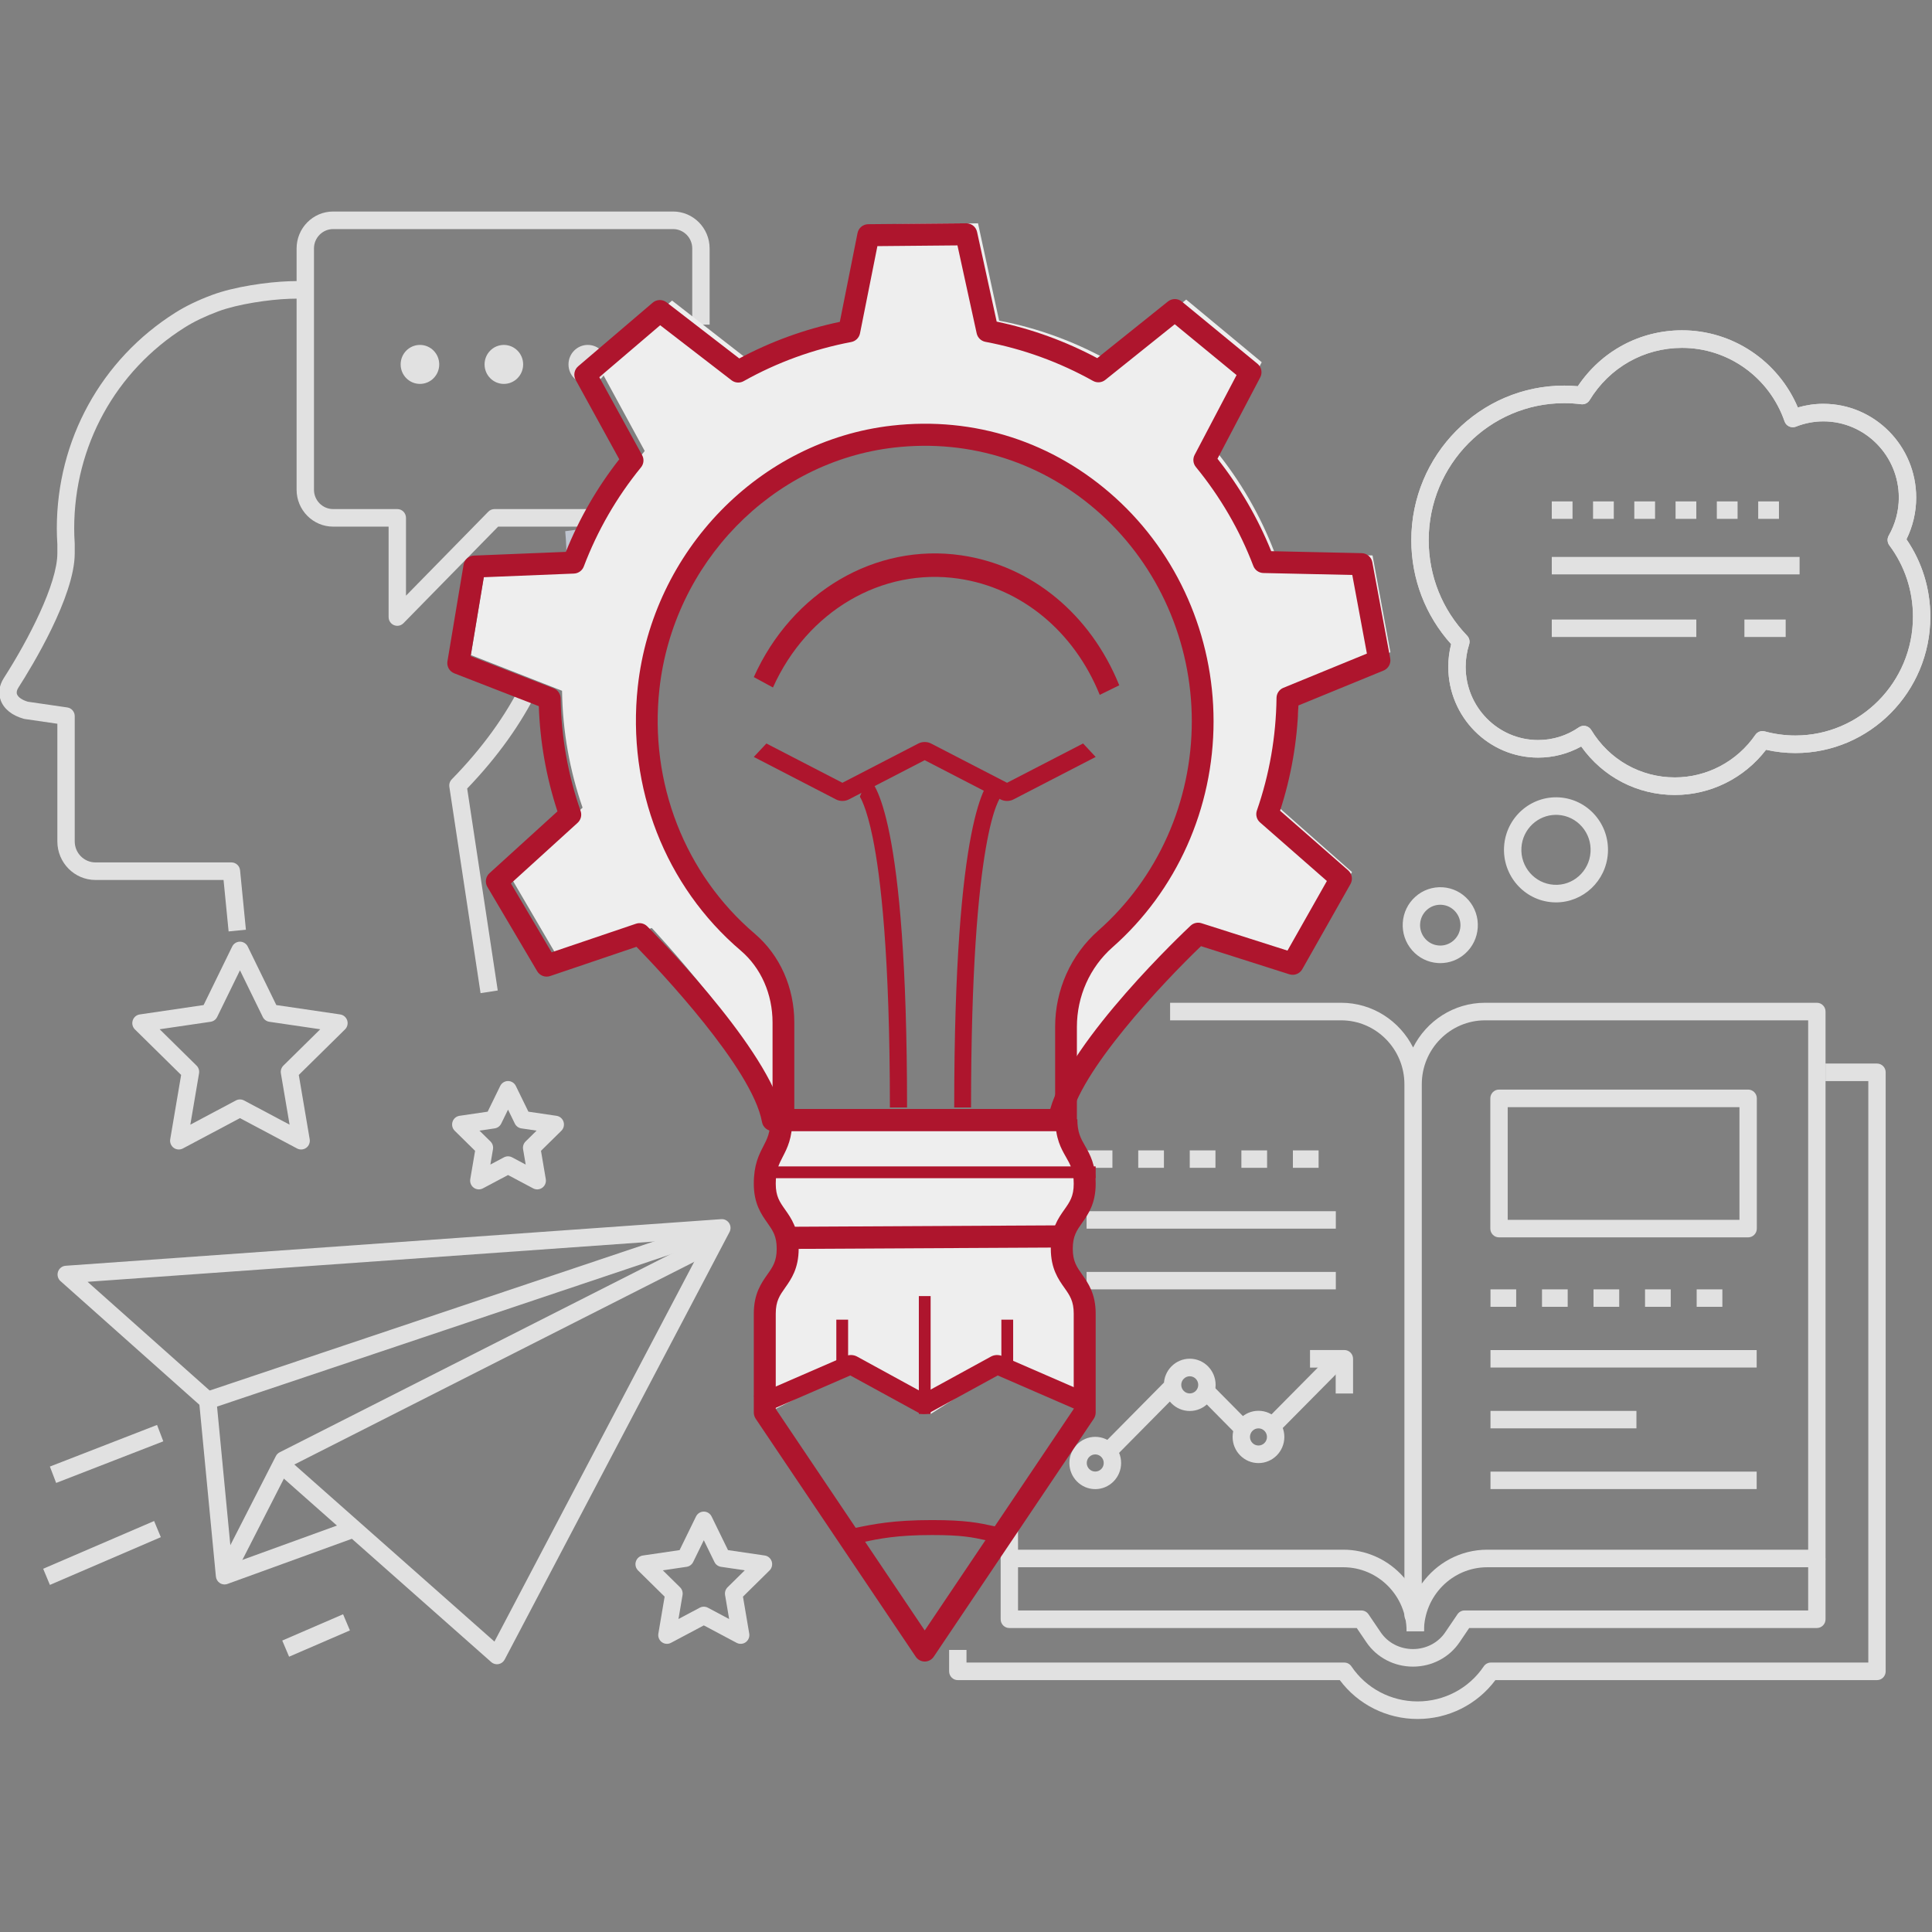 <?xml version="1.0" encoding="UTF-8" standalone="no" ?>
<!DOCTYPE svg PUBLIC "-//W3C//DTD SVG 1.1//EN" "http://www.w3.org/Graphics/SVG/1.1/DTD/svg11.dtd">
<svg xmlns="http://www.w3.org/2000/svg" xmlns:xlink="http://www.w3.org/1999/xlink" version="1.1" width="1080" height="1080" viewBox="0 0 1080 1080" xml:space="preserve">
<rect x="0" y="0" width="1080" height="1080" fill="#808080" stroke="none"/>
<desc>Created with Fabric.js 5.2.4</desc>
<defs>
</defs>
<g transform="matrix(1 0 0 1 540 540)" id="689ea38d-6a14-4168-ba3a-405e487bdae1"  >
<rect style="stroke: none; stroke-width: 1; stroke-dasharray: none; stroke-linecap: butt; stroke-dashoffset: 0; stroke-linejoin: miter; stroke-miterlimit: 4; fill: rgb(255,255,255); fill-rule: nonzero; opacity: 1; visibility: hidden;" vector-effect="non-scaling-stroke"  x="-540" y="-540" rx="0" ry="0" width="1080" height="1080" />
</g>
<g transform="matrix(1 0 0 1 540 540)" id="cdd8762f-7656-438f-8742-83121ff31fe6"  >
</g>
<g transform="matrix(6.59 0 0 6.59 540 540)"  >
<g style=""   >
		<g transform="matrix(1 0 0 1 38.29 36.07)"  >
<path style="stroke: none; stroke-width: 1; stroke-dasharray: none; stroke-linecap: butt; stroke-dashoffset: 0; stroke-linejoin: miter; stroke-miterlimit: 4; fill: rgb(225,225,225); fill-rule: evenodd; opacity: 1;" vector-effect="non-scaling-stroke"  transform=" translate(-120.29, -100.07)" d="M 120.306 127.873 C 117.692 127.873 115.254 126.648 113.707 124.576 L 81.305 124.576 C 80.898 124.576 80.568 124.243 80.568 123.831 L 80.568 122.014 L 82.042 122.014 L 82.042 123.086 L 114.085 123.086 C 114.33 123.086 114.557 123.208 114.695 123.412 C 115.948 125.273 118.046 126.383 120.306 126.383 C 122.567 126.383 124.664 125.273 125.917 123.412 C 126.055 123.208 126.283 123.086 126.527 123.086 L 158.539 123.086 L 158.539 73.764 L 154.904 73.764 L 154.904 72.274 L 159.276 72.274 C 159.684 72.274 160.013 72.608 160.013 73.019 L 160.013 123.831 C 160.013 124.243 159.684 124.576 159.276 124.576 L 126.905 124.576 C 125.359 126.648 122.921 127.873 120.306 127.873" stroke-linecap="round" />
</g>
		<g transform="matrix(1 0 0 1 37.93 54.84)"  >
<path style="stroke: none; stroke-width: 1; stroke-dasharray: none; stroke-linecap: butt; stroke-dashoffset: 0; stroke-linejoin: miter; stroke-miterlimit: 4; fill: rgb(225,225,225); fill-rule: evenodd; opacity: 1;" vector-effect="non-scaling-stroke"  transform=" translate(-119.93, -118.84)" d="M 119.916 123.432 C 118.318 123.432 116.842 122.66 115.966 121.367 L 115.146 120.157 L 85.677 120.157 C 85.27 120.157 84.94 119.824 84.94 119.413 L 84.94 114.258 L 86.414 114.258 L 86.414 118.668 L 115.535 118.668 C 115.778 118.668 116.006 118.789 116.143 118.992 L 117.182 120.525 C 117.783 121.412 118.805 121.942 119.916 121.942 C 121.026 121.942 122.048 121.412 122.648 120.525 L 123.688 118.992 C 123.825 118.789 124.053 118.668 124.296 118.668 L 153.438 118.668 L 153.438 114.258 L 154.912 114.258 L 154.912 119.413 C 154.912 119.824 154.582 120.157 154.175 120.157 L 124.684 120.157 L 123.864 121.367 C 122.989 122.66 121.513 123.432 119.916 123.432" stroke-linecap="round" />
</g>
		<g transform="matrix(1 0 0 1 20.89 51.73)"  >
<path style="stroke: none; stroke-width: 1; stroke-dasharray: none; stroke-linecap: butt; stroke-dashoffset: 0; stroke-linejoin: miter; stroke-miterlimit: 4; fill: rgb(225,225,225); fill-rule: evenodd; opacity: 1;" vector-effect="non-scaling-stroke"  transform=" translate(-102.89, -115.73)" d="M 120.847 120.427 L 119.373 120.427 C 119.373 117.436 116.964 115.002 114.005 115.002 L 85.677 115.002 C 85.27 115.002 84.94 114.669 84.94 114.258 L 84.94 111.026 L 86.414 111.026 L 86.414 113.513 L 114.005 113.513 C 117.778 113.513 120.847 116.615 120.847 120.427" stroke-linecap="round" />
</g>
		<g transform="matrix(1 0 0 1 45.11 29.77)"  >
<path style="stroke: none; stroke-width: 1; stroke-dasharray: none; stroke-linecap: butt; stroke-dashoffset: 0; stroke-linejoin: miter; stroke-miterlimit: 4; fill: rgb(225,225,225); fill-rule: evenodd; opacity: 1;" vector-effect="non-scaling-stroke"  transform=" translate(-127.11, -93.77)" d="M 120.663 74.034 L 120.663 116.39 C 121.907 114.648 123.932 113.513 126.215 113.513 L 153.438 113.513 L 153.438 68.609 L 126.031 68.609 C 123.071 68.609 120.663 71.042 120.663 74.034 Z M 120.847 120.427 L 119.373 120.427 C 119.373 120.152 119.389 119.879 119.42 119.612 C 119.278 119.476 119.189 119.284 119.189 119.07 L 119.189 74.034 C 119.189 71.042 116.781 68.609 113.821 68.609 L 99.313 68.609 L 99.313 67.119 L 113.821 67.119 C 116.483 67.119 118.796 68.664 119.926 70.913 C 121.056 68.664 123.368 67.119 126.031 67.119 L 154.175 67.119 C 154.582 67.119 154.912 67.453 154.912 67.864 L 154.912 114.258 C 154.912 114.669 154.582 115.002 154.175 115.002 L 126.215 115.002 C 123.255 115.002 120.847 117.436 120.847 120.427 L 120.847 120.427 Z" stroke-linecap="round" />
</g>
		<g transform="matrix(1 0 0 1 20.8 21.54)"  >
<polygon style="stroke: none; stroke-width: 1; stroke-dasharray: none; stroke-linecap: butt; stroke-dashoffset: 0; stroke-linejoin: miter; stroke-miterlimit: 4; fill: rgb(225,225,225); fill-rule: evenodd; opacity: 1;" vector-effect="non-scaling-stroke"  points="-10.57,0.74 10.57,0.74 10.57,-0.74 -10.57,-0.74 " />
</g>
		<g transform="matrix(1 0 0 1 20.8 26.69)"  >
<polygon style="stroke: none; stroke-width: 1; stroke-dasharray: none; stroke-linecap: butt; stroke-dashoffset: 0; stroke-linejoin: miter; stroke-miterlimit: 4; fill: rgb(225,225,225); fill-rule: evenodd; opacity: 1;" vector-effect="non-scaling-stroke"  points="-10.57,0.74 10.57,0.74 10.57,-0.74 -10.57,-0.74 " />
</g>
		<g transform="matrix(1 0 0 1 55.78 33.32)"  >
<polygon style="stroke: none; stroke-width: 1; stroke-dasharray: none; stroke-linecap: butt; stroke-dashoffset: 0; stroke-linejoin: miter; stroke-miterlimit: 4; fill: rgb(225,225,225); fill-rule: evenodd; opacity: 1;" vector-effect="non-scaling-stroke"  points="-11.29,0.74 11.29,0.74 11.29,-0.74 -11.29,-0.74 " />
</g>
		<g transform="matrix(1 0 0 1 50.68 38.48)"  >
<polygon style="stroke: none; stroke-width: 1; stroke-dasharray: none; stroke-linecap: butt; stroke-dashoffset: 0; stroke-linejoin: miter; stroke-miterlimit: 4; fill: rgb(225,225,225); fill-rule: evenodd; opacity: 1;" vector-effect="non-scaling-stroke"  points="-6.19,0.74 6.19,0.74 6.19,-0.74 -6.19,-0.74 " />
</g>
		<g transform="matrix(1 0 0 1 55.78 43.63)"  >
<polygon style="stroke: none; stroke-width: 1; stroke-dasharray: none; stroke-linecap: butt; stroke-dashoffset: 0; stroke-linejoin: miter; stroke-miterlimit: 4; fill: rgb(225,225,225); fill-rule: evenodd; opacity: 1;" vector-effect="non-scaling-stroke"  points="-11.29,0.74 11.29,0.74 11.29,-0.74 -11.29,-0.74 " />
</g>
		<g transform="matrix(1 0 0 1 31.01 34.42)"  >
<path style="stroke: none; stroke-width: 1; stroke-dasharray: none; stroke-linecap: butt; stroke-dashoffset: 0; stroke-linejoin: miter; stroke-miterlimit: 4; fill: rgb(225,225,225); fill-rule: evenodd; opacity: 1;" vector-effect="non-scaling-stroke"  transform=" translate(-113.01, -98.42)" d="M 114.833 100.266 L 113.359 100.266 L 113.359 98.065 L 111.182 98.065 L 111.182 96.576 L 114.096 96.576 C 114.503 96.576 114.833 96.909 114.833 97.32 L 114.833 100.266" stroke-linecap="round" />
</g>
		<g transform="matrix(1 0 0 1 14.63 38.58)"  >
<polyline style="stroke: none; stroke-width: 1; stroke-dasharray: none; stroke-linecap: butt; stroke-dashoffset: 0; stroke-linejoin: miter; stroke-miterlimit: 4; fill: rgb(225,225,225); fill-rule: evenodd; opacity: 1;" vector-effect="non-scaling-stroke"  points="-2.16,3.24 -3.2,2.18 2.16,-3.24 3.2,-2.18 -2.16,3.24 " />
</g>
		<g transform="matrix(1 0 0 1 22.14 37.87)"  >
<polyline style="stroke: none; stroke-width: 1; stroke-dasharray: none; stroke-linecap: butt; stroke-dashoffset: 0; stroke-linejoin: miter; stroke-miterlimit: 4; fill: rgb(225,225,225); fill-rule: evenodd; opacity: 1;" vector-effect="non-scaling-stroke"  points="1.28,2.35 -2.32,-1.29 -1.28,-2.35 2.32,1.29 1.28,2.35 " />
</g>
		<g transform="matrix(1 0 0 1 28.78 36.2)"  >
<polyline style="stroke: none; stroke-width: 1; stroke-dasharray: none; stroke-linecap: butt; stroke-dashoffset: 0; stroke-linejoin: miter; stroke-miterlimit: 4; fill: rgb(225,225,225); fill-rule: evenodd; opacity: 1;" vector-effect="non-scaling-stroke"  points="-2.06,3.14 -3.11,2.08 2.06,-3.14 3.11,-2.08 -2.06,3.14 " />
</g>
		<g transform="matrix(1 0 0 1 18.98 35.53)"  >
<path style="stroke: none; stroke-width: 1; stroke-dasharray: none; stroke-linecap: butt; stroke-dashoffset: 0; stroke-linejoin: miter; stroke-miterlimit: 4; fill: rgb(225,225,225); fill-rule: evenodd; opacity: 1;" vector-effect="non-scaling-stroke"  transform=" translate(-100.98, -99.53)" d="M 100.98 98.802 C 100.583 98.802 100.259 99.128 100.259 99.53 C 100.259 99.931 100.583 100.258 100.98 100.258 C 101.377 100.258 101.7 99.931 101.7 99.53 C 101.7 99.128 101.377 98.802 100.98 98.802 Z M 100.98 101.747 C 99.77 101.747 98.785 100.753 98.785 99.53 C 98.785 98.307 99.77 97.312 100.98 97.312 C 102.19 97.312 103.174 98.307 103.174 99.53 C 103.174 100.753 102.19 101.747 100.98 101.747 L 100.98 101.747 Z" stroke-linecap="round" />
</g>
		<g transform="matrix(1 0 0 1 24.81 39.95)"  >
<path style="stroke: none; stroke-width: 1; stroke-dasharray: none; stroke-linecap: butt; stroke-dashoffset: 0; stroke-linejoin: miter; stroke-miterlimit: 4; fill: rgb(225,225,225); fill-rule: evenodd; opacity: 1;" vector-effect="non-scaling-stroke"  transform=" translate(-106.81, -103.95)" d="M 106.809 103.22 C 106.412 103.22 106.089 103.547 106.089 103.948 C 106.089 104.35 106.412 104.676 106.809 104.676 C 107.206 104.676 107.53 104.35 107.53 103.948 C 107.53 103.547 107.206 103.22 106.809 103.22 Z M 106.809 106.166 C 105.599 106.166 104.615 105.171 104.615 103.948 C 104.615 102.726 105.599 101.73 106.809 101.73 C 108.019 101.73 109.004 102.726 109.004 103.948 C 109.004 105.171 108.019 106.166 106.809 106.166 L 106.809 106.166 Z" stroke-linecap="round" />
</g>
		<g transform="matrix(1 0 0 1 10.96 42.16)"  >
<path style="stroke: none; stroke-width: 1; stroke-dasharray: none; stroke-linecap: butt; stroke-dashoffset: 0; stroke-linejoin: miter; stroke-miterlimit: 4; fill: rgb(225,225,225); fill-rule: evenodd; opacity: 1;" vector-effect="non-scaling-stroke"  transform=" translate(-92.96, -106.16)" d="M 92.964 105.43 C 92.567 105.43 92.243 105.756 92.243 106.158 C 92.243 106.559 92.567 106.885 92.964 106.885 C 93.361 106.885 93.684 106.559 93.684 106.158 C 93.684 105.756 93.361 105.43 92.964 105.43 Z M 92.964 108.375 C 91.754 108.375 90.769 107.38 90.769 106.158 C 90.769 104.935 91.754 103.94 92.964 103.94 C 94.174 103.94 95.158 104.935 95.158 106.158 C 95.158 107.38 94.174 108.375 92.964 108.375 L 92.964 108.375 Z" stroke-linecap="round" />
</g>
		<g transform="matrix(1 0 0 1 55.78 16.75)"  >
<path style="stroke: none; stroke-width: 1; stroke-dasharray: none; stroke-linecap: butt; stroke-dashoffset: 0; stroke-linejoin: miter; stroke-miterlimit: 4; fill: rgb(225,225,225); fill-rule: evenodd; opacity: 1;" vector-effect="non-scaling-stroke"  transform=" translate(-137.78, -80.75)" d="M 127.95 85.53 L 147.609 85.53 L 147.609 75.973 L 127.95 75.973 L 127.95 85.53 Z M 148.346 87.019 L 127.213 87.019 C 126.806 87.019 126.476 86.686 126.476 86.274 L 126.476 75.228 C 126.476 74.817 126.806 74.483 127.213 74.483 L 148.346 74.483 C 148.752 74.483 149.083 74.817 149.083 75.228 L 149.083 86.274 C 149.083 86.686 148.752 87.019 148.346 87.019 L 148.346 87.019 Z" stroke-linecap="round" />
</g>
		<g transform="matrix(1 0 0 1 63.07 28.17)"  >
<polygon style="stroke: none; stroke-width: 1; stroke-dasharray: none; stroke-linecap: butt; stroke-dashoffset: 0; stroke-linejoin: miter; stroke-miterlimit: 4; fill: rgb(225,225,225); fill-rule: evenodd; opacity: 1;" vector-effect="non-scaling-stroke"  points="-1.09,0.74 1.09,0.74 1.09,-0.74 -1.09,-0.74 " />
</g>
		<g transform="matrix(1 0 0 1 58.69 28.17)"  >
<polygon style="stroke: none; stroke-width: 1; stroke-dasharray: none; stroke-linecap: butt; stroke-dashoffset: 0; stroke-linejoin: miter; stroke-miterlimit: 4; fill: rgb(225,225,225); fill-rule: evenodd; opacity: 1;" vector-effect="non-scaling-stroke"  points="-1.09,0.74 1.09,0.74 1.09,-0.74 -1.09,-0.74 " />
</g>
		<g transform="matrix(1 0 0 1 54.32 28.17)"  >
<polygon style="stroke: none; stroke-width: 1; stroke-dasharray: none; stroke-linecap: butt; stroke-dashoffset: 0; stroke-linejoin: miter; stroke-miterlimit: 4; fill: rgb(225,225,225); fill-rule: evenodd; opacity: 1;" vector-effect="non-scaling-stroke"  points="-1.09,0.74 1.09,0.74 1.09,-0.74 -1.09,-0.74 " />
</g>
		<g transform="matrix(1 0 0 1 49.95 28.17)"  >
<polygon style="stroke: none; stroke-width: 1; stroke-dasharray: none; stroke-linecap: butt; stroke-dashoffset: 0; stroke-linejoin: miter; stroke-miterlimit: 4; fill: rgb(225,225,225); fill-rule: evenodd; opacity: 1;" vector-effect="non-scaling-stroke"  points="-1.09,0.74 1.09,0.74 1.09,-0.74 -1.09,-0.74 " />
</g>
		<g transform="matrix(1 0 0 1 45.58 28.17)"  >
<polygon style="stroke: none; stroke-width: 1; stroke-dasharray: none; stroke-linecap: butt; stroke-dashoffset: 0; stroke-linejoin: miter; stroke-miterlimit: 4; fill: rgb(225,225,225); fill-rule: evenodd; opacity: 1;" vector-effect="non-scaling-stroke"  points="-1.09,0.74 1.09,0.74 1.09,-0.74 -1.09,-0.74 " />
</g>
		<g transform="matrix(1 0 0 1 28.82 16.38)"  >
<polygon style="stroke: none; stroke-width: 1; stroke-dasharray: none; stroke-linecap: butt; stroke-dashoffset: 0; stroke-linejoin: miter; stroke-miterlimit: 4; fill: rgb(225,225,225); fill-rule: evenodd; opacity: 1;" vector-effect="non-scaling-stroke"  points="-1.09,0.74 1.09,0.74 1.09,-0.74 -1.09,-0.74 " />
</g>
		<g transform="matrix(1 0 0 1 24.45 16.38)"  >
<polygon style="stroke: none; stroke-width: 1; stroke-dasharray: none; stroke-linecap: butt; stroke-dashoffset: 0; stroke-linejoin: miter; stroke-miterlimit: 4; fill: rgb(225,225,225); fill-rule: evenodd; opacity: 1;" vector-effect="non-scaling-stroke"  points="-1.09,0.74 1.09,0.74 1.09,-0.74 -1.09,-0.74 " />
</g>
		<g transform="matrix(1 0 0 1 20.07 16.38)"  >
<polygon style="stroke: none; stroke-width: 1; stroke-dasharray: none; stroke-linecap: butt; stroke-dashoffset: 0; stroke-linejoin: miter; stroke-miterlimit: 4; fill: rgb(225,225,225); fill-rule: evenodd; opacity: 1;" vector-effect="non-scaling-stroke"  points="-1.09,0.74 1.09,0.74 1.09,-0.74 -1.09,-0.74 " />
</g>
		<g transform="matrix(1 0 0 1 15.7 16.38)"  >
<polygon style="stroke: none; stroke-width: 1; stroke-dasharray: none; stroke-linecap: butt; stroke-dashoffset: 0; stroke-linejoin: miter; stroke-miterlimit: 4; fill: rgb(225,225,225); fill-rule: evenodd; opacity: 1;" vector-effect="non-scaling-stroke"  points="-1.09,0.74 1.09,0.74 1.09,-0.74 -1.09,-0.74 " />
</g>
		<g transform="matrix(1 0 0 1 11.33 16.38)"  >
<polygon style="stroke: none; stroke-width: 1; stroke-dasharray: none; stroke-linecap: butt; stroke-dashoffset: 0; stroke-linejoin: miter; stroke-miterlimit: 4; fill: rgb(225,225,225); fill-rule: evenodd; opacity: 1;" vector-effect="non-scaling-stroke"  points="-1.09,0.74 1.09,0.74 1.09,-0.74 -1.09,-0.74 " />
</g>
		<g transform="matrix(1 0 0 1 -48.52 40.35)"  >
<path style="stroke: none; stroke-width: 1; stroke-dasharray: none; stroke-linecap: butt; stroke-dashoffset: 0; stroke-linejoin: miter; stroke-miterlimit: 4; fill: rgb(225,225,225); fill-rule: evenodd; opacity: 1;" vector-effect="non-scaling-stroke"  transform=" translate(-33.48, -104.35)" d="M 42.214 123.23 C 42.037 123.23 41.864 123.166 41.728 123.046 L 23.318 106.759 L 24.289 105.638 L 41.999 121.306 L 60.014 87.055 L 7.486 90.789 L 18.163 100.295 L 17.189 101.413 L 5.19 90.73 C 4.967 90.532 4.884 90.217 4.979 89.933 C 5.074 89.648 5.329 89.449 5.626 89.428 L 61.237 85.474 C 61.502 85.456 61.761 85.584 61.907 85.812 C 62.053 86.039 62.065 86.328 61.94 86.567 L 42.865 122.835 C 42.759 123.036 42.568 123.177 42.347 123.218 C 42.303 123.227 42.258 123.23 42.214 123.23" stroke-linecap="round" />
</g>
		<g transform="matrix(1 0 0 1 -42.77 36.99)"  >
<path style="stroke: none; stroke-width: 1; stroke-dasharray: none; stroke-linecap: butt; stroke-dashoffset: 0; stroke-linejoin: miter; stroke-miterlimit: 4; fill: rgb(225,225,225); fill-rule: evenodd; opacity: 1;" vector-effect="non-scaling-stroke"  transform=" translate(-39.23, -100.99)" d="M 19.105 116.461 C 18.967 116.461 18.83 116.422 18.711 116.346 C 18.519 116.223 18.393 116.017 18.371 115.788 L 16.945 100.924 C 16.912 100.578 17.12 100.255 17.446 100.145 L 61.056 85.511 L 61.521 86.925 L 18.469 101.372 L 19.747 114.692 L 29.508 111.15 L 30.006 112.551 L 19.354 116.417 C 19.273 116.447 19.189 116.461 19.105 116.461" stroke-linecap="round" />
</g>
		<g transform="matrix(1 0 0 1 -42.4 37.45)"  >
<path style="stroke: none; stroke-width: 1; stroke-dasharray: none; stroke-linecap: butt; stroke-dashoffset: 0; stroke-linejoin: miter; stroke-miterlimit: 4; fill: rgb(225,225,225); fill-rule: evenodd; opacity: 1;" vector-effect="non-scaling-stroke"  transform=" translate(-39.6, -101.45)" d="M 19.76 116.058 L 18.45 115.375 L 23.457 105.575 C 23.528 105.435 23.642 105.322 23.781 105.251 L 60.085 86.851 L 60.745 88.183 L 24.656 106.474 L 19.76 116.058" stroke-linecap="round" />
</g>
		<g transform="matrix(1 0 0 1 -73.29 49.79)"  >
<polyline style="stroke: none; stroke-width: 1; stroke-dasharray: none; stroke-linecap: butt; stroke-dashoffset: 0; stroke-linejoin: miter; stroke-miterlimit: 4; fill: rgb(225,225,225); fill-rule: evenodd; opacity: 1;" vector-effect="non-scaling-stroke"  points="-4.42,2.71 -4.99,1.34 4.42,-2.71 4.99,-1.34 -4.42,2.71 " />
</g>
		<g transform="matrix(1 0 0 1 -72.9 41.39)"  >
<polyline style="stroke: none; stroke-width: 1; stroke-dasharray: none; stroke-linecap: butt; stroke-dashoffset: 0; stroke-linejoin: miter; stroke-miterlimit: 4; fill: rgb(225,225,225); fill-rule: evenodd; opacity: 1;" vector-effect="non-scaling-stroke"  points="-4.28,2.46 -4.81,1.07 4.28,-2.46 4.81,-1.07 -4.28,2.46 " />
</g>
		<g transform="matrix(1 0 0 1 -55.13 56.79)"  >
<polyline style="stroke: none; stroke-width: 1; stroke-dasharray: none; stroke-linecap: butt; stroke-dashoffset: 0; stroke-linejoin: miter; stroke-miterlimit: 4; fill: rgb(225,225,225); fill-rule: evenodd; opacity: 1;" vector-effect="non-scaling-stroke"  points="-2.29,1.8 -2.87,0.43 2.29,-1.8 2.87,-0.43 -2.29,1.8 " />
</g>
		<g transform="matrix(1 0 0 1 40.23 -3.46)"  >
<path style="stroke: none; stroke-width: 1; stroke-dasharray: none; stroke-linecap: butt; stroke-dashoffset: 0; stroke-linejoin: miter; stroke-miterlimit: 4; fill: rgb(225,225,225); fill-rule: evenodd; opacity: 1;" vector-effect="non-scaling-stroke"  transform=" translate(-122.23, -60.54)" d="M 122.228 58.805 C 121.812 58.805 121.415 58.955 121.1 59.235 C 120.756 59.541 120.551 59.963 120.521 60.424 C 120.492 60.886 120.642 61.33 120.944 61.678 C 121.246 62.025 121.664 62.233 122.12 62.262 C 122.576 62.294 123.017 62.14 123.361 61.835 C 123.704 61.53 123.91 61.108 123.939 60.647 C 123.968 60.185 123.818 59.74 123.516 59.393 C 123.215 59.045 122.797 58.838 122.34 58.808 C 122.303 58.806 122.265 58.805 122.228 58.805 Z M 122.235 63.756 C 122.165 63.756 122.096 63.753 122.025 63.749 C 121.176 63.693 120.399 63.307 119.837 62.661 C 119.275 62.015 118.996 61.187 119.05 60.328 C 119.105 59.47 119.487 58.684 120.127 58.117 C 120.766 57.549 121.585 57.271 122.435 57.322 C 123.284 57.377 124.062 57.763 124.623 58.409 C 125.185 59.055 125.465 59.884 125.41 60.743 C 125.355 61.601 124.973 62.386 124.334 62.954 C 123.748 63.475 123.009 63.756 122.235 63.756 L 122.235 63.756 Z" stroke-linecap="round" />
</g>
		<g transform="matrix(1 0 0 1 50.05 -9.85)"  >
<path style="stroke: none; stroke-width: 1; stroke-dasharray: none; stroke-linecap: butt; stroke-dashoffset: 0; stroke-linejoin: miter; stroke-miterlimit: 4; fill: rgb(225,225,225); fill-rule: evenodd; opacity: 1;" vector-effect="non-scaling-stroke"  transform=" translate(-132.05, -54.15)" d="M 132.045 51.178 C 130.51 51.178 129.215 52.387 129.115 53.956 C 129.011 55.589 130.241 57.003 131.858 57.108 C 133.475 57.221 134.873 55.97 134.977 54.337 C 135.028 53.546 134.77 52.782 134.253 52.187 C 133.734 51.591 133.018 51.235 132.235 51.184 C 132.171 51.18 132.108 51.178 132.045 51.178 Z M 132.049 58.604 C 131.954 58.604 131.859 58.601 131.763 58.595 C 129.336 58.437 127.488 56.313 127.644 53.859 C 127.801 51.407 129.902 49.545 132.33 49.698 C 133.506 49.774 134.582 50.309 135.36 51.203 C 136.137 52.097 136.524 53.245 136.449 54.433 C 136.298 56.789 134.353 58.604 132.049 58.604 L 132.049 58.604 Z" stroke-linecap="round" />
</g>
		<g transform="matrix(1 0 0 1 59.79 -34.22)"  >
<path style="stroke: none; stroke-width: 1; stroke-dasharray: none; stroke-linecap: butt; stroke-dashoffset: 0; stroke-linejoin: miter; stroke-miterlimit: 4; fill: rgb(225,225,225); fill-rule: evenodd; opacity: 1;" vector-effect="non-scaling-stroke"  transform=" translate(-141.79, -29.78)" d="M 134.407 43.625 C 134.459 43.625 134.511 43.63 134.562 43.641 C 134.759 43.684 134.93 43.806 135.036 43.98 C 136.562 46.499 139.214 48.002 142.131 48.002 C 144.85 48.002 147.402 46.653 148.959 44.392 C 149.137 44.134 149.456 44.016 149.756 44.099 C 150.604 44.33 151.478 44.447 152.355 44.447 C 157.853 44.447 162.327 39.927 162.327 34.37 C 162.327 32.164 161.634 30.069 160.321 28.312 C 160.145 28.073 160.125 27.75 160.272 27.491 C 160.831 26.509 161.128 25.396 161.128 24.27 C 161.128 20.703 158.256 17.801 154.726 17.801 C 153.934 17.801 153.151 17.952 152.399 18.249 C 152.212 18.322 152.004 18.316 151.823 18.232 C 151.64 18.148 151.5 17.992 151.435 17.801 C 150.145 14.072 146.652 11.566 142.743 11.566 C 139.523 11.566 136.59 13.223 134.899 16 C 134.748 16.248 134.466 16.384 134.181 16.348 C 133.682 16.286 133.213 16.255 132.749 16.255 C 126.407 16.255 121.248 21.469 121.248 27.878 C 121.248 30.918 122.405 33.795 124.505 35.977 C 124.695 36.175 124.762 36.462 124.679 36.724 C 124.483 37.34 124.384 37.979 124.384 38.622 C 124.384 42.047 127.142 44.833 130.531 44.833 C 131.772 44.833 132.969 44.46 133.991 43.754 C 134.115 43.669 134.26 43.625 134.407 43.625 Z M 142.131 49.492 C 138.944 49.492 136.025 47.968 134.186 45.379 C 133.069 45.999 131.819 46.323 130.531 46.323 C 126.329 46.323 122.91 42.868 122.91 38.622 C 122.91 37.973 122.991 37.327 123.153 36.698 C 120.971 34.278 119.774 31.163 119.774 27.878 C 119.774 20.647 125.595 14.766 132.749 14.766 C 133.121 14.766 133.507 14.784 133.898 14.82 C 135.892 11.841 139.164 10.076 142.743 10.076 C 147.034 10.076 150.892 12.678 152.562 16.622 C 153.269 16.416 153.994 16.311 154.726 16.311 C 159.069 16.311 162.602 19.882 162.602 24.27 C 162.602 25.494 162.317 26.706 161.777 27.804 C 163.103 29.74 163.801 31.999 163.801 34.37 C 163.801 40.748 158.666 45.936 152.355 45.936 C 151.518 45.936 150.683 45.843 149.866 45.659 C 148.016 48.069 145.161 49.492 142.131 49.492 L 142.131 49.492 Z" stroke-linecap="round" />
</g>
		<g transform="matrix(1 0 0 1 60.2 -33.96)"  >
<polygon style="stroke: none; stroke-width: 1; stroke-dasharray: none; stroke-linecap: butt; stroke-dashoffset: 0; stroke-linejoin: miter; stroke-miterlimit: 4; fill: rgb(225,225,225); fill-rule: evenodd; opacity: 1;" vector-effect="non-scaling-stroke"  points="-10.51,0.74 10.51,0.74 10.51,-0.74 -10.51,-0.74 " />
</g>
		<g transform="matrix(1 0 0 1 55.82 -28.65)"  >
<polygon style="stroke: none; stroke-width: 1; stroke-dasharray: none; stroke-linecap: butt; stroke-dashoffset: 0; stroke-linejoin: miter; stroke-miterlimit: 4; fill: rgb(225,225,225); fill-rule: evenodd; opacity: 1;" vector-effect="non-scaling-stroke"  points="-6.13,0.74 6.13,0.74 6.13,-0.74 -6.13,-0.74 " />
</g>
		<g transform="matrix(1 0 0 1 67.78 -28.65)"  >
<polygon style="stroke: none; stroke-width: 1; stroke-dasharray: none; stroke-linecap: butt; stroke-dashoffset: 0; stroke-linejoin: miter; stroke-miterlimit: 4; fill: rgb(225,225,225); fill-rule: evenodd; opacity: 1;" vector-effect="non-scaling-stroke"  points="-1.75,0.74 1.75,0.74 1.75,-0.74 -1.75,-0.74 " />
</g>
		<g transform="matrix(1 0 0 1 68.08 -38.67)"  >
<polygon style="stroke: none; stroke-width: 1; stroke-dasharray: none; stroke-linecap: butt; stroke-dashoffset: 0; stroke-linejoin: miter; stroke-miterlimit: 4; fill: rgb(225,225,225); fill-rule: evenodd; opacity: 1;" vector-effect="non-scaling-stroke"  points="-0.88,0.74 0.88,0.74 0.88,-0.74 -0.88,-0.74 " />
</g>
		<g transform="matrix(1 0 0 1 64.57 -38.67)"  >
<polygon style="stroke: none; stroke-width: 1; stroke-dasharray: none; stroke-linecap: butt; stroke-dashoffset: 0; stroke-linejoin: miter; stroke-miterlimit: 4; fill: rgb(225,225,225); fill-rule: evenodd; opacity: 1;" vector-effect="non-scaling-stroke"  points="-0.88,0.74 0.88,0.74 0.88,-0.74 -0.88,-0.74 " />
</g>
		<g transform="matrix(1 0 0 1 61.07 -38.67)"  >
<polygon style="stroke: none; stroke-width: 1; stroke-dasharray: none; stroke-linecap: butt; stroke-dashoffset: 0; stroke-linejoin: miter; stroke-miterlimit: 4; fill: rgb(225,225,225); fill-rule: evenodd; opacity: 1;" vector-effect="non-scaling-stroke"  points="-0.88,0.74 0.88,0.74 0.88,-0.74 -0.88,-0.74 " />
</g>
		<g transform="matrix(1 0 0 1 57.57 -38.67)"  >
<polygon style="stroke: none; stroke-width: 1; stroke-dasharray: none; stroke-linecap: butt; stroke-dashoffset: 0; stroke-linejoin: miter; stroke-miterlimit: 4; fill: rgb(225,225,225); fill-rule: evenodd; opacity: 1;" vector-effect="non-scaling-stroke"  points="-0.88,0.74 0.88,0.74 0.88,-0.74 -0.88,-0.74 " />
</g>
		<g transform="matrix(1 0 0 1 54.07 -38.67)"  >
<polygon style="stroke: none; stroke-width: 1; stroke-dasharray: none; stroke-linecap: butt; stroke-dashoffset: 0; stroke-linejoin: miter; stroke-miterlimit: 4; fill: rgb(225,225,225); fill-rule: evenodd; opacity: 1;" vector-effect="non-scaling-stroke"  points="-0.88,0.74 0.88,0.74 0.88,-0.74 -0.88,-0.74 " />
</g>
		<g transform="matrix(1 0 0 1 50.57 -38.67)"  >
<polygon style="stroke: none; stroke-width: 1; stroke-dasharray: none; stroke-linecap: butt; stroke-dashoffset: 0; stroke-linejoin: miter; stroke-miterlimit: 4; fill: rgb(225,225,225); fill-rule: evenodd; opacity: 1;" vector-effect="non-scaling-stroke"  points="-0.88,0.74 0.88,0.74 0.88,-0.74 -0.88,-0.74 " />
</g>
		<g transform="matrix(1 0 0 1 -40.07 -10.91)"  >
<path style="stroke: none; stroke-width: 1; stroke-dasharray: none; stroke-linecap: butt; stroke-dashoffset: 0; stroke-linejoin: miter; stroke-miterlimit: 4; fill: rgb(225,225,225); fill-rule: evenodd; opacity: 1;" vector-effect="non-scaling-stroke"  transform=" translate(-41.93, -53.09)" d="M 40.822 66.303 L 38.175 48.803 C 38.139 48.57 38.215 48.334 38.379 48.166 C 40.964 45.524 42.98 42.739 44.372 39.887 L 45.694 40.546 C 44.28 43.444 42.26 46.268 39.687 48.946 L 42.28 66.077 L 40.822 66.303" stroke-linecap="round" />
</g>
		<g transform="matrix(1 0 0 1 -69.04 -30.52)"  >
<path style="stroke: none; stroke-width: 1; stroke-dasharray: none; stroke-linecap: butt; stroke-dashoffset: 0; stroke-linejoin: miter; stroke-miterlimit: 4; fill: rgb(225,225,225); fill-rule: evenodd; opacity: 1;" vector-effect="non-scaling-stroke"  transform=" translate(-12.96, -33.48)" d="M 19.45 61.068 L 19.021 56.703 L 8.158 56.703 C 6.374 56.703 4.923 55.237 4.923 53.434 L 4.923 43.45 L 2.164 43.049 C 2.133 43.045 2.103 43.038 2.073 43.03 C 1.089 42.756 0.397 42.205 0.123 41.479 C -0.106 40.869 -0.013 40.19 0.386 39.568 C 2.479 36.307 4.923 31.578 4.923 28.986 L 4.923 28.239 C 4.892 27.726 4.877 27.295 4.877 26.885 C 4.877 19.387 8.641 12.541 14.946 8.571 C 15.821 8.02 16.829 7.534 18.028 7.085 C 19.936 6.37 22.748 5.979 24.563 5.915 C 25.02 5.899 25.478 5.896 25.928 5.907 L 25.893 7.396 C 25.472 7.386 25.042 7.388 24.614 7.403 C 22.86 7.466 20.218 7.853 18.564 8.472 C 17.436 8.895 16.515 9.338 15.726 9.835 C 9.856 13.531 6.351 19.905 6.351 26.885 C 6.351 27.269 6.365 27.678 6.396 28.17 C 6.397 28.185 6.397 28.2 6.397 28.216 L 6.397 28.986 C 6.397 32.654 2.743 38.633 1.623 40.378 C 1.482 40.598 1.441 40.79 1.501 40.95 C 1.597 41.205 1.94 41.44 2.422 41.582 L 5.765 42.068 C 6.128 42.121 6.397 42.435 6.397 42.805 L 6.397 53.434 C 6.397 54.415 7.187 55.213 8.158 55.213 L 19.688 55.213 C 20.067 55.213 20.384 55.503 20.422 55.884 L 20.917 60.92 L 19.45 61.068" stroke-linecap="round" />
</g>
		<g transform="matrix(1 0 0 1 -39.27 -46.43)"  >
<path style="stroke: none; stroke-width: 1; stroke-dasharray: none; stroke-linecap: butt; stroke-dashoffset: 0; stroke-linejoin: miter; stroke-miterlimit: 4; fill: rgb(225,225,225); fill-rule: evenodd; opacity: 1;" vector-effect="non-scaling-stroke"  transform=" translate(-42.73, -17.57)" d="M 33.758 35.144 C 33.664 35.144 33.569 35.125 33.478 35.088 C 33.202 34.973 33.022 34.701 33.022 34.399 L 33.022 26.73 L 28.316 26.73 C 26.607 26.73 25.217 25.325 25.217 23.598 L 25.217 3.132 C 25.217 1.405 26.607 0 28.316 0 L 57.153 0 C 58.862 0 60.252 1.405 60.252 3.132 L 60.252 9.594 L 58.778 9.594 L 58.778 3.132 C 58.778 2.227 58.049 1.49 57.153 1.49 L 28.316 1.49 C 27.42 1.49 26.691 2.227 26.691 3.132 L 26.691 23.598 C 26.691 24.504 27.42 25.24 28.316 25.24 L 33.759 25.24 C 34.166 25.24 34.496 25.574 34.496 25.985 L 34.496 32.588 L 41.48 25.461 C 41.618 25.32 41.807 25.24 42.004 25.24 L 51.13 25.24 L 51.13 26.73 L 42.311 26.73 L 34.282 34.923 C 34.141 35.067 33.951 35.144 33.758 35.144" stroke-linecap="round" />
</g>
		<g transform="matrix(1 0 0 1 -46.32 -51.03)"  >
<path style="stroke: none; stroke-width: 1; stroke-dasharray: none; stroke-linecap: butt; stroke-dashoffset: 0; stroke-linejoin: miter; stroke-miterlimit: 4; fill: rgb(225,225,225); fill-rule: evenodd; opacity: 1;" vector-effect="non-scaling-stroke"  transform=" translate(-35.68, -12.97)" d="M 37.316 12.969 C 37.316 13.883 36.584 14.623 35.68 14.623 C 34.776 14.623 34.043 13.883 34.043 12.969 C 34.043 12.056 34.776 11.316 35.68 11.316 C 36.584 11.316 37.316 12.056 37.316 12.969" stroke-linecap="round" />
</g>
		<g transform="matrix(1 0 0 1 -39.2 -51.03)"  >
<path style="stroke: none; stroke-width: 1; stroke-dasharray: none; stroke-linecap: butt; stroke-dashoffset: 0; stroke-linejoin: miter; stroke-miterlimit: 4; fill: rgb(225,225,225); fill-rule: evenodd; opacity: 1;" vector-effect="non-scaling-stroke"  transform=" translate(-42.8, -12.97)" d="M 44.435 12.969 C 44.435 13.883 43.703 14.623 42.799 14.623 C 41.895 14.623 41.162 13.883 41.162 12.969 C 41.162 12.056 41.895 11.316 42.799 11.316 C 43.703 11.316 44.435 12.056 44.435 12.969" stroke-linecap="round" />
</g>
		<g transform="matrix(1 0 0 1 -32.08 -51.03)"  >
<path style="stroke: none; stroke-width: 1; stroke-dasharray: none; stroke-linecap: butt; stroke-dashoffset: 0; stroke-linejoin: miter; stroke-miterlimit: 4; fill: rgb(225,225,225); fill-rule: evenodd; opacity: 1;" vector-effect="non-scaling-stroke"  transform=" translate(-49.92, -12.97)" d="M 51.554 12.969 C 51.554 13.883 50.822 14.623 49.918 14.623 C 49.014 14.623 48.281 13.883 48.281 12.969 C 48.281 12.056 49.014 11.316 49.918 11.316 C 50.822 11.316 51.554 12.056 51.554 12.969" stroke-linecap="round" />
</g>
		<g transform="matrix(1 0 0 1 -61.59 6.75)"  >
<path style="stroke: none; stroke-width: 1; stroke-dasharray: none; stroke-linecap: butt; stroke-dashoffset: 0; stroke-linejoin: miter; stroke-miterlimit: 4; fill: rgb(225,225,225); fill-rule: evenodd; opacity: 1;" vector-effect="non-scaling-stroke"  transform=" translate(-20.41, -70.75)" d="M 20.413 75.319 C 20.531 75.319 20.648 75.347 20.756 75.404 L 24.623 77.459 L 23.884 73.107 C 23.843 72.865 23.923 72.619 24.097 72.448 L 27.225 69.366 L 22.901 68.731 C 22.662 68.696 22.454 68.544 22.347 68.323 L 20.413 64.365 L 18.479 68.323 C 18.372 68.544 18.165 68.696 17.924 68.731 L 13.601 69.366 L 16.73 72.448 C 16.903 72.619 16.983 72.865 16.942 73.107 L 16.203 77.459 L 20.07 75.404 C 20.177 75.347 20.295 75.319 20.413 75.319 Z M 25.602 79.565 C 25.485 79.565 25.367 79.537 25.259 79.48 L 20.413 76.905 L 15.567 79.48 C 15.319 79.611 15.018 79.59 14.791 79.423 C 14.564 79.256 14.45 78.974 14.497 78.695 L 15.423 73.241 L 11.502 69.379 C 11.302 69.181 11.229 68.885 11.316 68.616 C 11.403 68.346 11.633 68.149 11.911 68.109 L 17.329 67.313 L 19.752 62.352 C 19.876 62.098 20.133 61.936 20.413 61.936 C 20.694 61.936 20.95 62.098 21.074 62.352 L 23.497 67.313 L 28.915 68.109 C 29.193 68.149 29.423 68.346 29.51 68.616 C 29.596 68.885 29.524 69.181 29.323 69.379 L 25.403 73.241 L 26.328 78.695 C 26.376 78.974 26.262 79.256 26.035 79.423 C 25.907 79.517 25.755 79.565 25.602 79.565 L 25.602 79.565 Z" stroke-linecap="round" />
</g>
		<g transform="matrix(1 0 0 1 -38.85 14.35)"  >
<path style="stroke: none; stroke-width: 1; stroke-dasharray: none; stroke-linecap: butt; stroke-dashoffset: 0; stroke-linejoin: miter; stroke-miterlimit: 4; fill: rgb(225,225,225); fill-rule: evenodd; opacity: 1;" vector-effect="non-scaling-stroke"  transform=" translate(-43.15, -78.35)" d="M 43.152 80.145 C 43.27 80.145 43.388 80.173 43.495 80.23 L 44.65 80.843 L 44.429 79.544 C 44.388 79.303 44.468 79.056 44.641 78.885 L 45.575 77.965 L 44.284 77.775 C 44.044 77.74 43.837 77.587 43.729 77.367 L 43.152 76.185 L 42.575 77.367 C 42.467 77.587 42.26 77.74 42.02 77.775 L 40.729 77.965 L 41.663 78.885 C 41.837 79.056 41.916 79.303 41.875 79.544 L 41.654 80.843 L 42.809 80.23 C 42.917 80.173 43.034 80.145 43.152 80.145 Z M 40.675 82.949 C 40.523 82.949 40.371 82.902 40.242 82.807 C 40.015 82.641 39.902 82.358 39.949 82.079 L 40.357 79.678 L 38.631 77.978 C 38.429 77.78 38.357 77.484 38.444 77.214 C 38.531 76.945 38.761 76.748 39.039 76.708 L 41.424 76.357 L 42.491 74.173 C 42.615 73.919 42.872 73.758 43.152 73.758 C 43.432 73.758 43.689 73.919 43.813 74.173 L 44.88 76.357 L 47.265 76.708 C 47.543 76.748 47.773 76.945 47.86 77.214 C 47.947 77.484 47.875 77.78 47.674 77.978 L 45.948 79.678 L 46.355 82.079 C 46.403 82.358 46.289 82.641 46.062 82.807 C 45.835 82.974 45.534 82.996 45.286 82.864 L 43.152 81.731 L 41.019 82.864 C 40.911 82.921 40.793 82.949 40.675 82.949 L 40.675 82.949 Z" stroke-linecap="round" />
</g>
		<g transform="matrix(1 0 0 1 -22.24 51.89)"  >
<path style="stroke: none; stroke-width: 1; stroke-dasharray: none; stroke-linecap: butt; stroke-dashoffset: 0; stroke-linejoin: miter; stroke-miterlimit: 4; fill: rgb(225,225,225); fill-rule: evenodd; opacity: 1;" vector-effect="non-scaling-stroke"  transform=" translate(-59.76, -115.89)" d="M 59.759 118.348 C 59.877 118.348 59.994 118.376 60.102 118.433 L 61.908 119.393 L 61.563 117.36 C 61.522 117.119 61.601 116.872 61.775 116.701 L 63.236 115.262 L 61.217 114.965 C 60.977 114.93 60.769 114.778 60.662 114.558 L 59.759 112.709 L 58.856 114.558 C 58.748 114.778 58.541 114.93 58.301 114.965 L 56.282 115.262 L 57.743 116.701 C 57.916 116.872 57.996 117.119 57.955 117.36 L 57.61 119.393 L 59.416 118.433 C 59.523 118.376 59.641 118.348 59.759 118.348 Z M 56.631 121.499 C 56.478 121.499 56.326 121.451 56.198 121.357 C 55.971 121.19 55.857 120.907 55.904 120.629 L 56.436 117.495 L 54.183 115.275 C 53.982 115.077 53.91 114.781 53.997 114.512 C 54.083 114.242 54.314 114.045 54.592 114.005 L 57.705 113.548 L 59.098 110.696 C 59.222 110.442 59.478 110.281 59.759 110.281 C 60.039 110.281 60.295 110.442 60.42 110.696 L 61.812 113.548 L 64.926 114.005 C 65.203 114.045 65.434 114.242 65.521 114.512 C 65.607 114.781 65.535 115.077 65.334 115.275 L 63.081 117.495 L 63.613 120.629 C 63.661 120.907 63.547 121.19 63.32 121.357 C 63.093 121.523 62.792 121.545 62.544 121.414 L 59.759 119.934 L 56.974 121.414 C 56.866 121.471 56.748 121.499 56.631 121.499 L 56.631 121.499 Z" stroke-linecap="round" />
</g>
		<g transform="matrix(1 0 0 1 59.79 -34.22)"  >
<path style="stroke: none; stroke-width: 1; stroke-dasharray: none; stroke-linecap: butt; stroke-dashoffset: 0; stroke-linejoin: miter; stroke-miterlimit: 4; fill: rgb(225,225,225); fill-rule: evenodd; opacity: 1;" vector-effect="non-scaling-stroke"  transform=" translate(-141.79, -29.78)" d="M 134.407 43.625 C 134.459 43.625 134.511 43.63 134.562 43.641 C 134.759 43.684 134.93 43.806 135.036 43.98 C 136.562 46.499 139.214 48.002 142.131 48.002 C 144.85 48.002 147.402 46.653 148.959 44.392 C 149.137 44.134 149.456 44.016 149.756 44.099 C 150.604 44.33 151.478 44.447 152.355 44.447 C 157.853 44.447 162.327 39.927 162.327 34.37 C 162.327 32.164 161.634 30.069 160.321 28.312 C 160.145 28.073 160.125 27.75 160.272 27.491 C 160.831 26.509 161.128 25.396 161.128 24.27 C 161.128 20.703 158.256 17.801 154.726 17.801 C 153.934 17.801 153.151 17.952 152.399 18.249 C 152.212 18.322 152.004 18.316 151.823 18.232 C 151.64 18.148 151.5 17.992 151.435 17.801 C 150.145 14.072 146.652 11.566 142.743 11.566 C 139.523 11.566 136.59 13.223 134.899 16 C 134.748 16.248 134.466 16.384 134.181 16.348 C 133.682 16.286 133.213 16.255 132.749 16.255 C 126.407 16.255 121.248 21.469 121.248 27.878 C 121.248 30.918 122.405 33.795 124.505 35.977 C 124.695 36.175 124.762 36.462 124.679 36.724 C 124.483 37.34 124.384 37.979 124.384 38.622 C 124.384 42.047 127.142 44.833 130.531 44.833 C 131.772 44.833 132.969 44.46 133.991 43.754 C 134.115 43.669 134.26 43.625 134.407 43.625 Z M 142.131 49.492 C 138.944 49.492 136.025 47.968 134.186 45.379 C 133.069 45.999 131.819 46.323 130.531 46.323 C 126.329 46.323 122.91 42.868 122.91 38.622 C 122.91 37.973 122.991 37.327 123.153 36.698 C 120.971 34.278 119.774 31.163 119.774 27.878 C 119.774 20.647 125.595 14.766 132.749 14.766 C 133.121 14.766 133.507 14.784 133.898 14.82 C 135.892 11.841 139.164 10.076 142.743 10.076 C 147.034 10.076 150.892 12.678 152.562 16.622 C 153.269 16.416 153.994 16.311 154.726 16.311 C 159.069 16.311 162.602 19.882 162.602 24.27 C 162.602 25.494 162.317 26.706 161.777 27.804 C 163.103 29.74 163.801 31.999 163.801 34.37 C 163.801 40.748 158.666 45.936 152.355 45.936 C 151.518 45.936 150.683 45.843 149.866 45.659 C 148.016 48.069 145.161 49.492 142.131 49.492 L 142.131 49.492 Z" stroke-linecap="round" />
</g>
		<g transform="matrix(1 0 0 1 -33.5 -34.5)"  >
<path style="stroke: none; stroke-width: 1; stroke-dasharray: none; stroke-linecap: butt; stroke-dashoffset: 0; stroke-linejoin: miter; stroke-miterlimit: 4; fill: rgb(191,197,208); fill-rule: evenodd; opacity: 1;" vector-effect="non-scaling-stroke"  transform=" translate(-48.5, -29.5)" d="M 48.884 32 L 48 31.892 C 48.063 31.173 48.1 30.46 48.109 29.771 C 48.121 28.861 48.085 27.969 48.003 27.119 L 48.886 27 C 48.973 27.894 49.01 28.832 48.998 29.788 C 48.988 30.507 48.95 31.251 48.884 32" stroke-linecap="round" />
</g>
		<g transform="matrix(1 0 0 1 -3 -25.5)"  >
<path style="stroke: none; stroke-width: 1; stroke-dasharray: none; stroke-linecap: butt; stroke-dashoffset: 0; stroke-linejoin: miter; stroke-miterlimit: 4; fill: rgb(238,238,238); fill-rule: evenodd; opacity: 1;" vector-effect="non-scaling-stroke"  transform=" translate(-79, -38.5)" d="M 110.224 40.605 L 118 37.39 L 116.484 29.173 L 108.198 28.99 C 106.993 25.803 105.286 22.869 103.181 20.277 L 107.084 12.783 L 100.68 7.47 L 94.207 12.701 C 91.323 11.077 88.161 9.896 84.81 9.259 L 83.019 1 L 74.723 1.077 L 73.102 9.275 C 69.748 9.919 66.585 11.094 63.706 12.722 L 57.065 7.554 L 50.758 12.985 L 54.747 20.312 C 52.645 22.909 50.954 25.852 49.754 29.038 L 41.365 29.379 L 40 37.623 L 47.734 40.654 C 47.784 44.127 48.397 47.459 49.476 50.569 L 43.267 56.263 L 47.482 63.461 L 55.344 60.775 C 55.344 60.775 64.294 70.299 66.093 76 L 66.093 66.549 L 64.929 63.1 L 60.006 59.143 L 56.337 52.087 L 54.212 43.032 L 56.186 34.447 L 61.28 25.642 L 68.037 20.646 L 75.139 18.759 L 83.561 19.334 L 92.206 22.769 L 99.284 31.469 L 102.445 41.44 L 101.511 48.763 L 98.832 55.506 L 93.18 62.208 L 90.48 66.043 L 90.48 75.936 C 92.109 70.185 102.652 60.736 102.652 60.736 L 110.658 63.307 L 114.741 56.031 L 108.508 50.524 C 109.583 47.409 110.18 44.073 110.224 40.605" stroke-linecap="round" />
</g>
		<g transform="matrix(1 0 0 1 -3 25.5)"  >
<path style="stroke: none; stroke-width: 1; stroke-dasharray: none; stroke-linecap: butt; stroke-dashoffset: 0; stroke-linejoin: miter; stroke-miterlimit: 4; fill: rgb(238,238,238); fill-rule: evenodd; opacity: 1;" vector-effect="non-scaling-stroke"  transform=" translate(-79, -89.5)" d="M 85.199 98.052 L 79.004 102 L 72.804 98.052 L 65 102 L 65 101.979 C 65 101.979 65 97.249 65 93.68 C 65 90.952 67.005 90.952 67.005 88.224 C 67.005 85.497 65 85.497 65 82.771 C 65 80.047 66.321 79.87 66.321 77.146 L 90.489 77 C 90.489 79.724 92.239 79.958 92.239 82.682 C 92.239 85.408 90.255 85.35 90.255 88.077 C 90.255 90.805 92.235 90.56 92.235 93.289 C 92.235 96.017 92.239 101.685 92.239 101.685 L 93 102 L 85.199 98.052 Z" stroke-linecap="round" />
</g>
		<g transform="matrix(1 0 0 1 -3.5 36)"  >
<path style="stroke: none; stroke-width: 1; stroke-dasharray: none; stroke-linecap: butt; stroke-dashoffset: 0; stroke-linejoin: miter; stroke-miterlimit: 4; fill: rgb(174,21,45); fill-rule: evenodd; opacity: 1;" vector-effect="non-scaling-stroke"  transform=" translate(-78.5, -100)" d="M 78.5 123 C 78.194 123 77.907 122.846 77.734 122.587 L 64.165 102.411 C 64.057 102.251 64 102.062 64 101.868 L 64 93.488 C 64 91.801 64.637 90.899 65.148 90.173 C 65.61 89.519 65.943 89.046 65.943 87.978 C 65.943 86.911 65.61 86.439 65.149 85.785 C 64.637 85.06 64 84.158 64 82.472 C 64 80.859 64.431 80.025 64.811 79.289 C 65.143 78.646 65.405 78.138 65.405 77 L 67.267 77 C 67.267 78.613 66.837 79.447 66.456 80.183 C 66.124 80.826 65.862 81.334 65.862 82.472 C 65.862 83.539 66.195 84.011 66.657 84.665 C 67.169 85.39 67.806 86.292 67.806 87.978 C 67.806 89.665 67.169 90.568 66.657 91.293 C 66.196 91.947 65.862 92.42 65.862 93.488 L 65.862 101.571 L 78.5 120.363 L 91.138 101.571 L 91.138 93.488 C 91.138 92.42 90.804 91.947 90.343 91.293 C 89.831 90.568 89.194 89.665 89.194 87.978 C 89.194 86.292 89.831 85.39 90.343 84.665 C 90.804 84.011 91.138 83.539 91.138 82.472 C 91.138 81.356 90.852 80.854 90.489 80.218 C 90.065 79.476 89.584 78.635 89.584 77 L 91.446 77 C 91.446 78.116 91.733 78.618 92.096 79.253 C 92.52 79.996 93 80.837 93 82.472 C 93 84.158 92.363 85.06 91.851 85.785 C 91.39 86.439 91.057 86.911 91.057 87.978 C 91.057 89.046 91.39 89.519 91.851 90.173 C 92.363 90.899 93 91.801 93 93.488 L 93 101.868 C 93 102.062 92.943 102.251 92.835 102.411 L 79.266 122.587 C 79.093 122.846 78.806 123 78.5 123" stroke-linecap="round" />
</g>
		<g transform="matrix(1 0 0 1 -3 17.5)"  >
<polygon style="stroke: none; stroke-width: 1; stroke-dasharray: none; stroke-linecap: butt; stroke-dashoffset: 0; stroke-linejoin: miter; stroke-miterlimit: 4; fill: rgb(174,21,45); fill-rule: evenodd; opacity: 1;" vector-effect="non-scaling-stroke"  points="-14,0.5 14,0.5 14,-0.5 -14,-0.5 " />
</g>
		<g transform="matrix(1 0 0 1 -3.5 23)"  >
<polyline style="stroke: none; stroke-width: 1; stroke-dasharray: none; stroke-linecap: butt; stroke-dashoffset: 0; stroke-linejoin: miter; stroke-miterlimit: 4; fill: rgb(174,21,45); fill-rule: evenodd; opacity: 1;" vector-effect="non-scaling-stroke"  points="-11.49,1 -11.5,-0.88 11.49,-1 11.5,0.88 -11.49,1 " />
</g>
		<g transform="matrix(1 0 0 1 -4 35.5)"  >
<path style="stroke: none; stroke-width: 1; stroke-dasharray: none; stroke-linecap: butt; stroke-dashoffset: 0; stroke-linejoin: miter; stroke-miterlimit: 4; fill: rgb(174,21,45); fill-rule: evenodd; opacity: 1;" vector-effect="non-scaling-stroke"  transform=" translate(-78, -99.5)" d="M 78.441 102 C 78.262 102 78.083 101.957 77.925 101.871 L 72.186 98.732 L 64.869 101.911 L 64 100.481 L 71.806 97.089 C 72.108 96.958 72.471 96.973 72.757 97.129 L 78.441 100.238 L 84.121 97.129 C 84.406 96.973 84.769 96.958 85.072 97.089 L 92 100.101 L 91.13 101.531 L 84.692 98.732 L 78.958 101.871 C 78.801 101.957 78.621 102 78.441 102" stroke-linecap="round" />
</g>
		<g transform="matrix(1 0 0 1 -4 -24.5)"  >
<path style="stroke: none; stroke-width: 1; stroke-dasharray: none; stroke-linecap: butt; stroke-dashoffset: 0; stroke-linejoin: miter; stroke-miterlimit: 4; fill: rgb(174,21,45); fill-rule: evenodd; opacity: 1;" vector-effect="non-scaling-stroke"  transform=" translate(-78, -39.5)" d="M 66.351 76.133 L 89.145 76.133 C 90.827 70.206 100.618 60.986 101.052 60.579 C 101.299 60.348 101.652 60.268 101.976 60.371 L 109.271 62.694 L 112.613 56.789 L 106.941 51.82 C 106.655 51.569 106.55 51.171 106.675 50.812 C 107.738 47.756 108.299 44.54 108.341 41.255 C 108.346 40.881 108.574 40.545 108.921 40.403 L 116.007 37.499 L 114.767 30.83 L 107.226 30.665 C 106.846 30.656 106.509 30.419 106.373 30.063 C 105.217 27.031 103.576 24.207 101.498 21.669 C 101.261 21.38 101.22 20.976 101.394 20.645 L 104.951 13.874 L 99.708 9.562 L 93.817 14.282 C 93.52 14.52 93.108 14.555 92.776 14.369 C 89.915 12.772 86.843 11.656 83.646 11.054 C 83.278 10.984 82.986 10.702 82.906 10.335 L 81.275 2.874 L 74.484 2.936 L 73.009 10.335 C 72.934 10.707 72.641 10.998 72.267 11.069 C 69.047 11.681 65.976 12.798 63.138 14.389 C 62.811 14.573 62.406 14.543 62.109 14.314 L 56.058 9.646 L 50.896 14.053 L 54.526 20.664 C 54.709 20.998 54.672 21.408 54.431 21.703 C 52.372 24.226 50.74 27.054 49.579 30.11 C 49.447 30.46 49.117 30.697 48.743 30.712 L 41.099 31.021 L 39.982 37.711 L 47.021 40.445 C 47.375 40.583 47.611 40.922 47.616 41.302 C 47.664 44.567 48.234 47.781 49.309 50.856 C 49.432 51.209 49.332 51.602 49.055 51.854 L 43.398 56.997 L 46.848 62.839 L 54.004 60.415 C 54.341 60.3 54.712 60.387 54.964 60.638 C 55.375 61.048 64.647 70.334 66.351 76.133 Z M 89.89 78 L 65.614 78 C 65.162 78 64.774 77.676 64.694 77.232 C 63.878 72.693 55.944 64.319 54.048 62.372 L 46.729 64.851 C 46.31 64.994 45.849 64.822 45.624 64.441 L 41.402 57.292 C 41.177 56.911 41.251 56.425 41.578 56.128 L 47.345 50.884 C 46.397 47.999 45.866 45.002 45.763 41.96 L 38.596 39.175 C 38.183 39.015 37.94 38.588 38.013 38.152 L 39.38 29.965 C 39.453 29.529 39.822 29.204 40.264 29.186 L 48.057 28.871 C 49.192 26.044 50.713 23.407 52.588 21.017 L 48.891 14.285 C 48.678 13.898 48.767 13.414 49.104 13.127 L 55.421 7.734 C 55.757 7.446 56.249 7.434 56.599 7.704 L 62.768 12.463 C 65.444 11.03 68.307 9.988 71.297 9.359 L 72.799 1.828 C 72.885 1.394 73.264 1.08 73.707 1.076 L 82.017 1 C 82.474 1 82.845 1.302 82.939 1.734 L 84.602 9.34 C 87.574 9.96 90.438 11 93.133 12.437 L 99.131 7.631 C 99.476 7.355 99.968 7.358 100.31 7.639 L 106.726 12.915 C 107.067 13.196 107.165 13.678 106.959 14.069 L 103.333 20.971 C 105.225 23.371 106.755 26.003 107.89 28.812 L 115.567 28.98 C 116.01 28.99 116.385 29.308 116.466 29.743 L 117.984 37.903 C 118.065 38.338 117.83 38.77 117.42 38.938 L 110.197 41.899 C 110.1 44.956 109.578 47.954 108.642 50.827 L 114.417 55.886 C 114.75 56.178 114.832 56.662 114.614 57.047 L 110.525 64.273 C 110.307 64.657 109.849 64.837 109.428 64.703 L 101.934 62.317 C 98.723 65.393 91.491 73.055 90.812 77.216 C 90.739 77.668 90.348 78 89.89 78 L 89.89 78 Z" stroke-linecap="round" />
</g>
		<g transform="matrix(1 0 0 1 -10.5 32)"  >
<polygon style="stroke: none; stroke-width: 1; stroke-dasharray: none; stroke-linecap: butt; stroke-dashoffset: 0; stroke-linejoin: miter; stroke-miterlimit: 4; fill: rgb(174,21,45); fill-rule: evenodd; opacity: 1;" vector-effect="non-scaling-stroke"  points="-0.5,2 0.5,2 0.5,-2 -0.5,-2 " />
</g>
		<g transform="matrix(1 0 0 1 3.5 32)"  >
<polygon style="stroke: none; stroke-width: 1; stroke-dasharray: none; stroke-linecap: butt; stroke-dashoffset: 0; stroke-linejoin: miter; stroke-miterlimit: 4; fill: rgb(174,21,45); fill-rule: evenodd; opacity: 1;" vector-effect="non-scaling-stroke"  points="-0.5,2 0.5,2 0.5,-2 -0.5,-2 " />
</g>
		<g transform="matrix(1 0 0 1 -3.5 33)"  >
<polygon style="stroke: none; stroke-width: 1; stroke-dasharray: none; stroke-linecap: butt; stroke-dashoffset: 0; stroke-linejoin: miter; stroke-miterlimit: 4; fill: rgb(174,21,45); fill-rule: evenodd; opacity: 1;" vector-effect="non-scaling-stroke"  points="-0.5,5 0.5,5 0.5,-5 -0.5,-5 " />
</g>
		<g transform="matrix(1 0 0 1 -3.5 48)"  >
<path style="stroke: none; stroke-width: 1; stroke-dasharray: none; stroke-linecap: butt; stroke-dashoffset: 0; stroke-linejoin: miter; stroke-miterlimit: 4; fill: rgb(174,21,45); fill-rule: evenodd; opacity: 1;" vector-effect="non-scaling-stroke"  transform=" translate(-78.5, -112)" d="M 72.613 113 L 72 111.791 C 72.176 111.755 72.35 111.719 72.524 111.683 C 74.144 111.347 75.819 111 79.123 111 C 82.003 111 83.114 111.242 84.4 111.523 C 84.592 111.565 84.789 111.608 85 111.651 L 84.373 112.858 C 84.152 112.812 83.945 112.767 83.744 112.723 C 82.537 112.46 81.665 112.27 79.123 112.27 C 76.141 112.27 74.688 112.571 73.151 112.89 C 72.972 112.927 72.794 112.964 72.613 113" stroke-linecap="round" />
</g>
		<g transform="matrix(1 0 0 1 -3.5 -16)"  >
<path style="stroke: none; stroke-width: 1; stroke-dasharray: none; stroke-linecap: butt; stroke-dashoffset: 0; stroke-linejoin: miter; stroke-miterlimit: 4; fill: rgb(174,21,45); fill-rule: evenodd; opacity: 1;" vector-effect="non-scaling-stroke"  transform=" translate(-78.5, -48)" d="M 67.436 76.128 L 89.561 76.128 L 89.561 69.163 C 89.561 66.024 90.893 63.051 93.214 61.003 C 98.26 56.553 101.154 50.079 101.154 43.242 C 101.154 36.522 98.345 30.122 93.446 25.682 C 88.607 21.296 82.381 19.284 75.916 20.022 C 65.54 21.204 57.161 29.827 55.992 40.526 C 55.126 48.456 58.15 56.208 64.081 61.261 C 66.213 63.078 67.436 65.823 67.436 68.793 L 67.436 76.128 Z M 90.484 78 L 66.513 78 C 66.003 78 65.59 77.581 65.59 77.064 L 65.59 68.793 C 65.59 66.377 64.607 64.154 62.893 62.694 C 56.489 57.238 53.223 48.873 54.157 40.32 C 55.42 28.759 64.484 19.44 75.71 18.162 C 82.705 17.363 89.44 19.541 94.677 24.287 C 99.966 29.081 103 35.99 103 43.242 C 103 50.621 99.875 57.61 94.425 62.415 C 92.507 64.107 91.407 66.566 91.407 69.163 L 91.407 77.064 C 91.407 77.581 90.994 78 90.484 78 L 90.484 78 Z" stroke-linecap="round" />
</g>
		<g transform="matrix(1 0 0 1 -3.5 -16.5)"  >
<path style="stroke: none; stroke-width: 1; stroke-dasharray: none; stroke-linecap: butt; stroke-dashoffset: 0; stroke-linejoin: miter; stroke-miterlimit: 4; fill: rgb(174,21,45); fill-rule: evenodd; opacity: 1;" vector-effect="non-scaling-stroke"  transform=" translate(-78.5, -47.5)" d="M 85.481 50 C 85.295 50 85.108 49.958 84.947 49.876 L 78.497 46.542 L 72.051 49.875 C 71.729 50.041 71.303 50.041 70.982 49.875 L 64 46.266 L 65.068 45.125 L 71.516 48.458 L 77.962 45.125 C 78.283 44.958 78.709 44.959 79.03 45.124 L 85.481 48.458 L 91.932 45.124 L 93 46.266 L 86.015 49.876 C 85.855 49.958 85.668 50 85.481 50" stroke-linecap="round" />
</g>
		<g transform="matrix(1 0 0 1 -7 -2)"  >
<path style="stroke: none; stroke-width: 1; stroke-dasharray: none; stroke-linecap: butt; stroke-dashoffset: 0; stroke-linejoin: miter; stroke-miterlimit: 4; fill: rgb(174,21,45); fill-rule: evenodd; opacity: 1;" vector-effect="non-scaling-stroke"  transform=" translate(-75, -62)" d="M 77 76 L 75.544 76 C 75.544 63.012 74.755 56.399 74.093 53.139 C 73.55 50.462 73.004 49.643 73 49.641 L 73.65 48 C 74.21 48.352 77 51.354 77 76" stroke-linecap="round" />
</g>
		<g transform="matrix(1 0 0 1 1 -2)"  >
<path style="stroke: none; stroke-width: 1; stroke-dasharray: none; stroke-linecap: butt; stroke-dashoffset: 0; stroke-linejoin: miter; stroke-miterlimit: 4; fill: rgb(174,21,45); fill-rule: evenodd; opacity: 1;" vector-effect="non-scaling-stroke"  transform=" translate(-83, -62)" d="M 82.429 76 L 81 76 C 81 51.354 83.739 48.352 84.288 48 L 84.927 49.641 C 84.976 49.609 85 49.584 85 49.584 C 84.895 49.694 82.429 52.548 82.429 76" stroke-linecap="round" />
</g>
		<g transform="matrix(1 0 0 1 -2.5 -29)"  >
<path style="stroke: none; stroke-width: 1; stroke-dasharray: none; stroke-linecap: butt; stroke-dashoffset: 0; stroke-linejoin: miter; stroke-miterlimit: 4; fill: rgb(174,21,45); fill-rule: evenodd; opacity: 1;" vector-effect="non-scaling-stroke"  transform=" translate(-79.5, -35)" d="M 93.344 41 C 91.16 35.602 86.682 31.917 81.364 31.141 C 74.856 30.189 68.53 33.902 65.625 40.375 L 64 39.492 C 67.249 32.253 74.321 28.105 81.603 29.164 C 87.549 30.031 92.558 34.153 95 40.189 L 93.344 41" stroke-linecap="round" />
</g>
</g>
</g>
</svg>